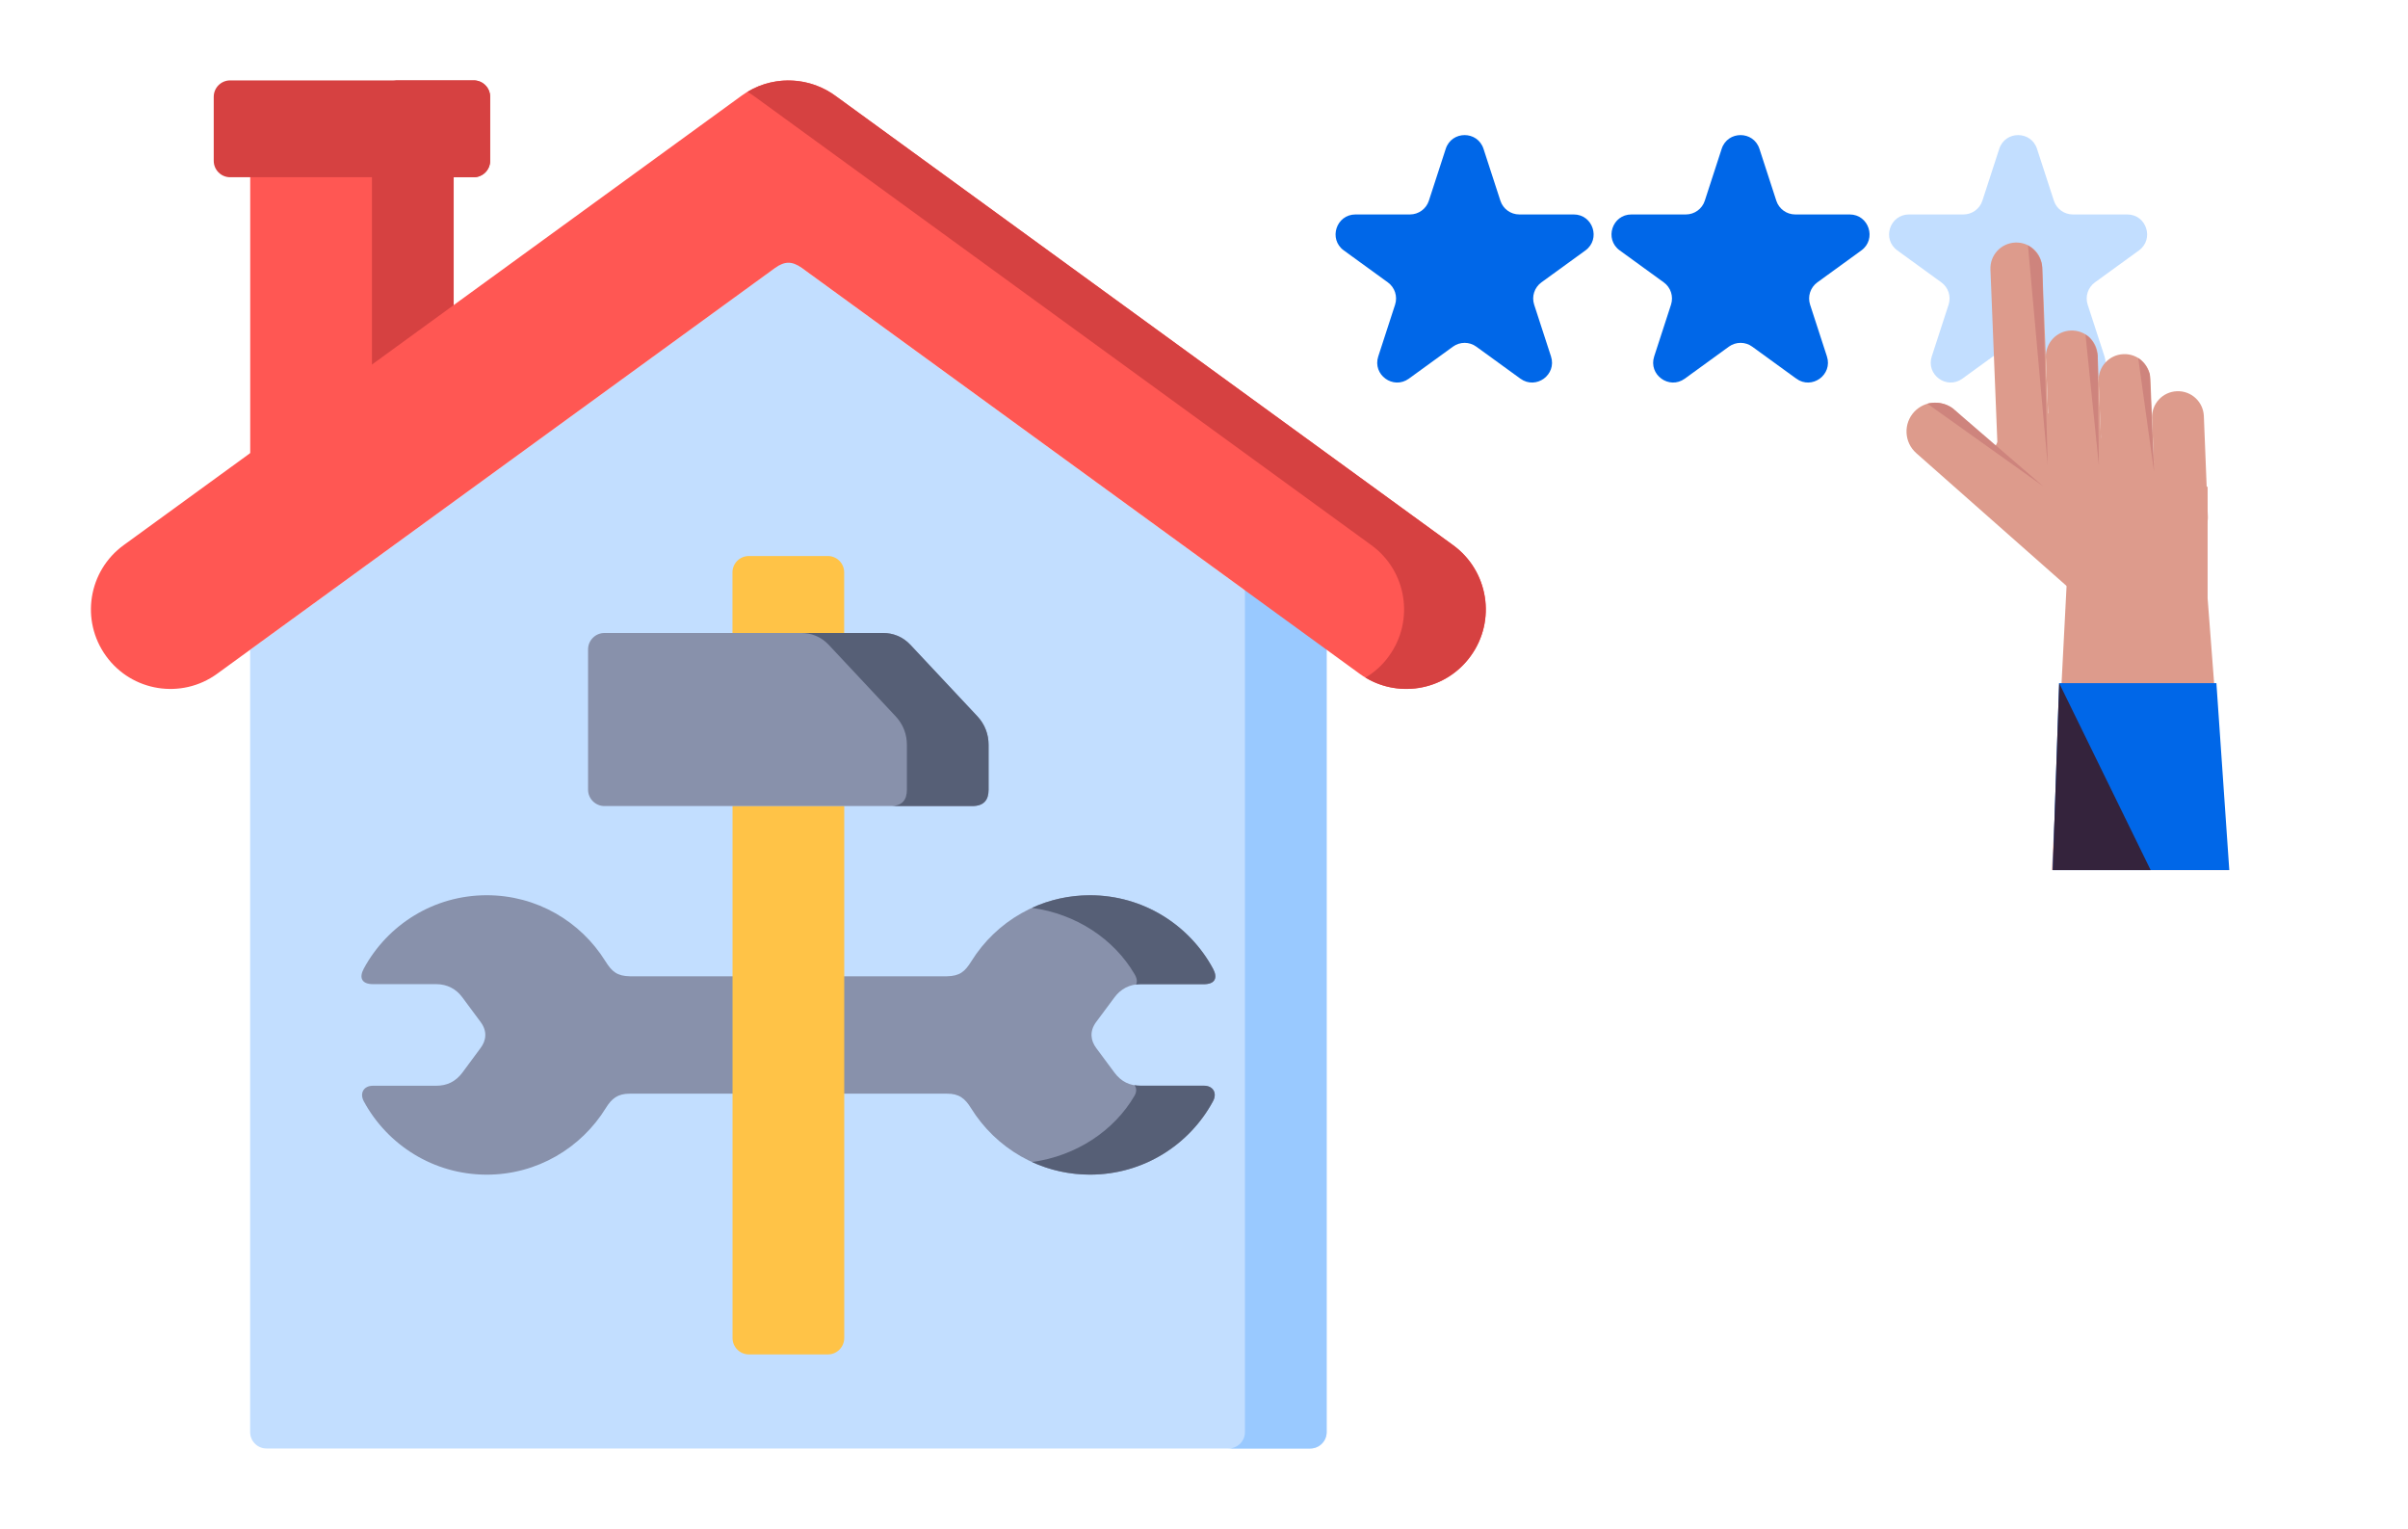 <svg enable-background="new 0 0 364.35 231.28" viewBox="0 0 364.35 231.28" xmlns="http://www.w3.org/2000/svg"><path clip-rule="evenodd" d="m119.29 39.07 81.44 59.22v118.35c0 1.36-1.11 2.47-2.48 2.47h-157.93c-1.36 0-2.47-1.11-2.47-2.47v-118.35z" fill="#c2deff" fill-rule="evenodd"/><path clip-rule="evenodd" d="m200.73 87.98v128.66c0 1.36-1.11 2.47-2.48 2.47h-12.36c1.36 0 2.48-1.11 2.48-2.47v-128.66z" fill="#99c9ff" fill-rule="evenodd"/><path clip-rule="evenodd" d="m37.86 70.62 30.79-22.4v-23.48h-30.79z" fill="#ff5753" fill-rule="evenodd"/><path clip-rule="evenodd" d="m34.82 26.81h21.46v33.8h12.36v-33.8h3.04c1.36 0 2.48-1.11 2.48-2.48v-9.69c0-1.37-1.12-2.48-2.48-2.48h-36.86c-1.36 0-2.48 1.11-2.48 2.48v9.69c0 1.37 1.12 2.48 2.48 2.48z" fill="#d64141" fill-rule="evenodd"/><path d="m32.84 101.93c-5.37 3.89-12.9 2.7-16.79-2.69-3.9-5.38-2.7-12.89 2.68-16.79l93.5-67.99c4.39-3.19 10.22-2.97 14.34.15l93.28 67.84c5.38 3.9 6.58 11.42 2.68 16.79-3.89 5.39-11.42 6.58-16.79 2.69l-84.44-61.41c-1.45-1.05-2.59-1.02-4 0z" fill="#ff5753"/><path d="m113.1 13.89c4.28-2.57 9.62-2.19 13.46.72l93.28 67.84c5.38 3.9 6.58 11.42 2.68 16.79-3.68 5.09-10.62 6.44-15.91 3.26 1.36-.81 2.57-1.89 3.55-3.26 3.9-5.38 2.7-12.89-2.68-16.79l-93.29-67.84c-.35-.25-.71-.5-1.09-.72z" fill="#d64141"/><g clip-rule="evenodd" fill-rule="evenodd"><path d="m59.32 26.81h12.36c1.36 0 2.48-1.11 2.48-2.48v-9.69c0-1.37-1.12-2.48-2.48-2.48h-12.36c1.36 0 2.47 1.11 2.47 2.48v9.69c0 1.37-1.11 2.48-2.47 2.48z" fill="#d64141"/><path d="m73.65 135.42c7.57 0 14.22 3.98 17.95 9.98 1 1.6 1.79 2.24 3.7 2.28h47.98c1.93-.04 2.71-.68 3.7-2.28 3.73-5.99 10.38-9.98 17.95-9.98 8.04 0 15.03 4.49 18.6 11.09.76 1.4.33 2.36-1.38 2.36h-9.56c-1.68 0-3.04.75-3.95 1.99l-2.77 3.72c-1.05 1.41-.85 2.82 0 3.96l2.77 3.73c1.02 1.36 2.3 1.97 3.95 1.97h9.56c1.4 0 2.06 1.11 1.38 2.36-3.56 6.6-10.56 11.09-18.6 11.09-7.62 0-14.28-4.04-18.02-10.08-.89-1.44-1.8-2.19-3.63-2.17h-47.98c-1.83-.01-2.75.74-3.63 2.17-3.73 6.04-10.4 10.08-18.02 10.08-8.04 0-15.03-4.49-18.6-11.09-.67-1.25-.01-2.36 1.38-2.36h9.57c1.64 0 2.93-.62 3.95-1.97l2.76-3.73c.86-1.14 1.06-2.55 0-3.96l-2.76-3.72c-.91-1.24-2.27-1.99-3.95-1.99h-9.57c-1.69 0-2.14-.96-1.38-2.36 3.57-6.6 10.56-11.09 18.6-11.09z" fill="#8891ab"/><path d="m156.14 137.33c2.68-1.23 5.66-1.9 8.79-1.9 8.04 0 15.03 4.49 18.6 11.09.76 1.4.33 2.36-1.38 2.36h-9.56c-.26 0-.49.01-.72.05.25-.39.18-.93-.22-1.6-3.11-5.28-8.79-9.08-15.51-10zm15.52 26.83c.29.05.61.07.93.07h9.56c1.4 0 2.06 1.11 1.38 2.36-3.56 6.6-10.56 11.09-18.6 11.09-3.13 0-6.1-.68-8.78-1.9 6.71-.92 12.4-4.73 15.49-9.99.38-.63.34-1.22.02-1.63z" fill="#565f76"/><path d="m110.84 121.92h16.9v80.48c0 1.37-1.11 2.48-2.47 2.48h-11.95c-1.37 0-2.48-1.11-2.48-2.48z" fill="#ffc347"/><path d="m127.73 86.58v9.17h-16.9v-9.17c0-1.36 1.11-2.47 2.48-2.47h11.95c1.36 0 2.47 1.11 2.47 2.47z" fill="#ffc347"/><path d="m149.58 119.46c0 1.59-.75 2.47-2.48 2.47h-55.64c-1.36 0-2.48-1.11-2.48-2.47v-21.23c0-1.37 1.12-2.48 2.48-2.48h42.15c1.46 0 2.97.53 4.16 1.81l10.13 10.81c1.13 1.22 1.68 2.72 1.68 4.29z" fill="#8891ab"/><path d="m149.58 119.46c0 1.59-.75 2.47-2.48 2.47h-12.36c1.73 0 2.48-.88 2.48-2.47v-6.8c0-1.57-.55-3.07-1.69-4.29l-10.12-10.81c-1.2-1.29-2.71-1.81-4.16-1.81h12.36c1.46 0 2.97.53 4.16 1.81l10.13 10.81c1.13 1.22 1.68 2.72 1.68 4.29z" fill="#565f76"/></g><path d="m224.47 22.52 2.55 7.84c.4 1.24 1.56 2.08 2.86 2.08h8.24c2.91 0 4.12 3.73 1.77 5.44l-6.67 4.84c-1.05.77-1.49 2.12-1.09 3.36l2.55 7.84c.9 2.77-2.27 5.07-4.63 3.36l-6.67-4.84c-1.05-.77-2.48-.77-3.54 0l-6.67 4.84c-2.36 1.71-5.53-.59-4.63-3.36l2.55-7.84c.4-1.24-.04-2.6-1.09-3.36l-6.67-4.84c-2.36-1.71-1.15-5.44 1.77-5.44h8.24c1.3 0 2.46-.84 2.86-2.08l2.55-7.84c.9-2.78 4.82-2.78 5.72 0z" fill="#0067e8"/><path d="m266.22 22.52 2.55 7.84c.4 1.24 1.56 2.08 2.86 2.08h8.24c2.91 0 4.12 3.73 1.77 5.44l-6.67 4.84c-1.05.77-1.49 2.12-1.09 3.36l2.55 7.84c.9 2.77-2.27 5.07-4.63 3.36l-6.67-4.84c-1.05-.77-2.48-.77-3.54 0l-6.67 4.84c-2.36 1.71-5.53-.59-4.63-3.36l2.55-7.84c.4-1.24-.04-2.6-1.09-3.36l-6.67-4.84c-2.36-1.71-1.15-5.44 1.77-5.44h8.24c1.3 0 2.46-.84 2.86-2.08l2.55-7.84c.9-2.78 4.82-2.78 5.72 0z" fill="#0067e8"/><path d="m308.22 22.52 2.55 7.84c.4 1.24 1.56 2.08 2.86 2.08h8.24c2.91 0 4.12 3.73 1.77 5.44l-6.67 4.84c-1.05.77-1.49 2.12-1.09 3.36l2.55 7.84c.9 2.77-2.27 5.07-4.63 3.36l-6.67-4.84c-1.05-.77-2.48-.77-3.54 0l-6.67 4.84c-2.36 1.71-5.53-.59-4.63-3.36l2.55-7.84c.4-1.24-.04-2.6-1.09-3.36l-6.67-4.84c-2.36-1.71-1.15-5.44 1.77-5.44h8.24c1.3 0 2.46-.84 2.86-2.08l2.55-7.84c.9-2.78 4.82-2.78 5.72 0z" fill="#c2deff"/><g fill="#dd9b8c"><path d="m307.02 72.28-1.34.05c-1.79.07-3.3-1.32-3.37-3.12l-1.14-28.44c-.09-2.17 1.59-3.99 3.76-4.08s3.99 1.59 4.08 3.76l1.14 28.44c.06 1.81-1.33 3.32-3.13 3.39z"/><path d="m315.41 85.59-1.34.05c-1.79.07-3.3-1.32-3.37-3.12l-1.14-28.44c-.09-2.17 1.59-3.99 3.76-4.08s3.99 1.59 4.08 3.76l1.14 28.44c.05 1.8-1.34 3.32-3.13 3.39z"/><path d="m323.58 89.14-1.7.07c-1.7.07-3.12-1.25-3.19-2.94l-1.15-28.62c-.09-2.17 1.59-3.99 3.76-4.08s3.99 1.59 4.08 3.76l1.15 28.62c.05 1.69-1.26 3.12-2.95 3.19z"/><path d="m330.94 81.59-1.34.05c-1.79.07-3.3-1.32-3.37-3.12l-.61-15.26c-.09-2.17 1.59-3.99 3.76-4.08s3.99 1.59 4.08 3.76l.61 15.26c.05 1.81-1.34 3.32-3.13 3.39z"/><path d="m313.16 89.05-23.22-20.51c-1.85-1.64-1.97-4.49-.27-6.28 1.66-1.74 4.42-1.81 6.16-.14l22.52 21.49z"/><path d="m293.92 69.52 18.79 18.73-2.24 43.36h26.71l-3.15-41.11v-16.84l-28.39-13.1-3.73 6.93z"/></g><path d="m311.57 103.34h23.79l1.95 28.27h-26.71z" fill="#0067e8"/><path d="m325.41 131.61-13.84-28.27-.97 28.27z" fill="#34233c"/><path d="m306.85 37.13 2.99 33.28-.84-29.94c0-.01-.05-2.1-2.15-3.34z" fill="#ce847d"/><path d="m291.62 61.06 17.52 12.49-13.41-11.56c0-.01-1.45-1.5-4.11-.93z" fill="#ce847d"/><path d="m315.55 50.61 2.03 19.8-.2-16.63c0-.01-.24-2.25-1.83-3.17z" fill="#ce847d"/><path d="m323.53 54.17 2.4 17.21-.66-14.73c0-.01-.39-1.58-1.74-2.48z" fill="#ce847d"/></svg>